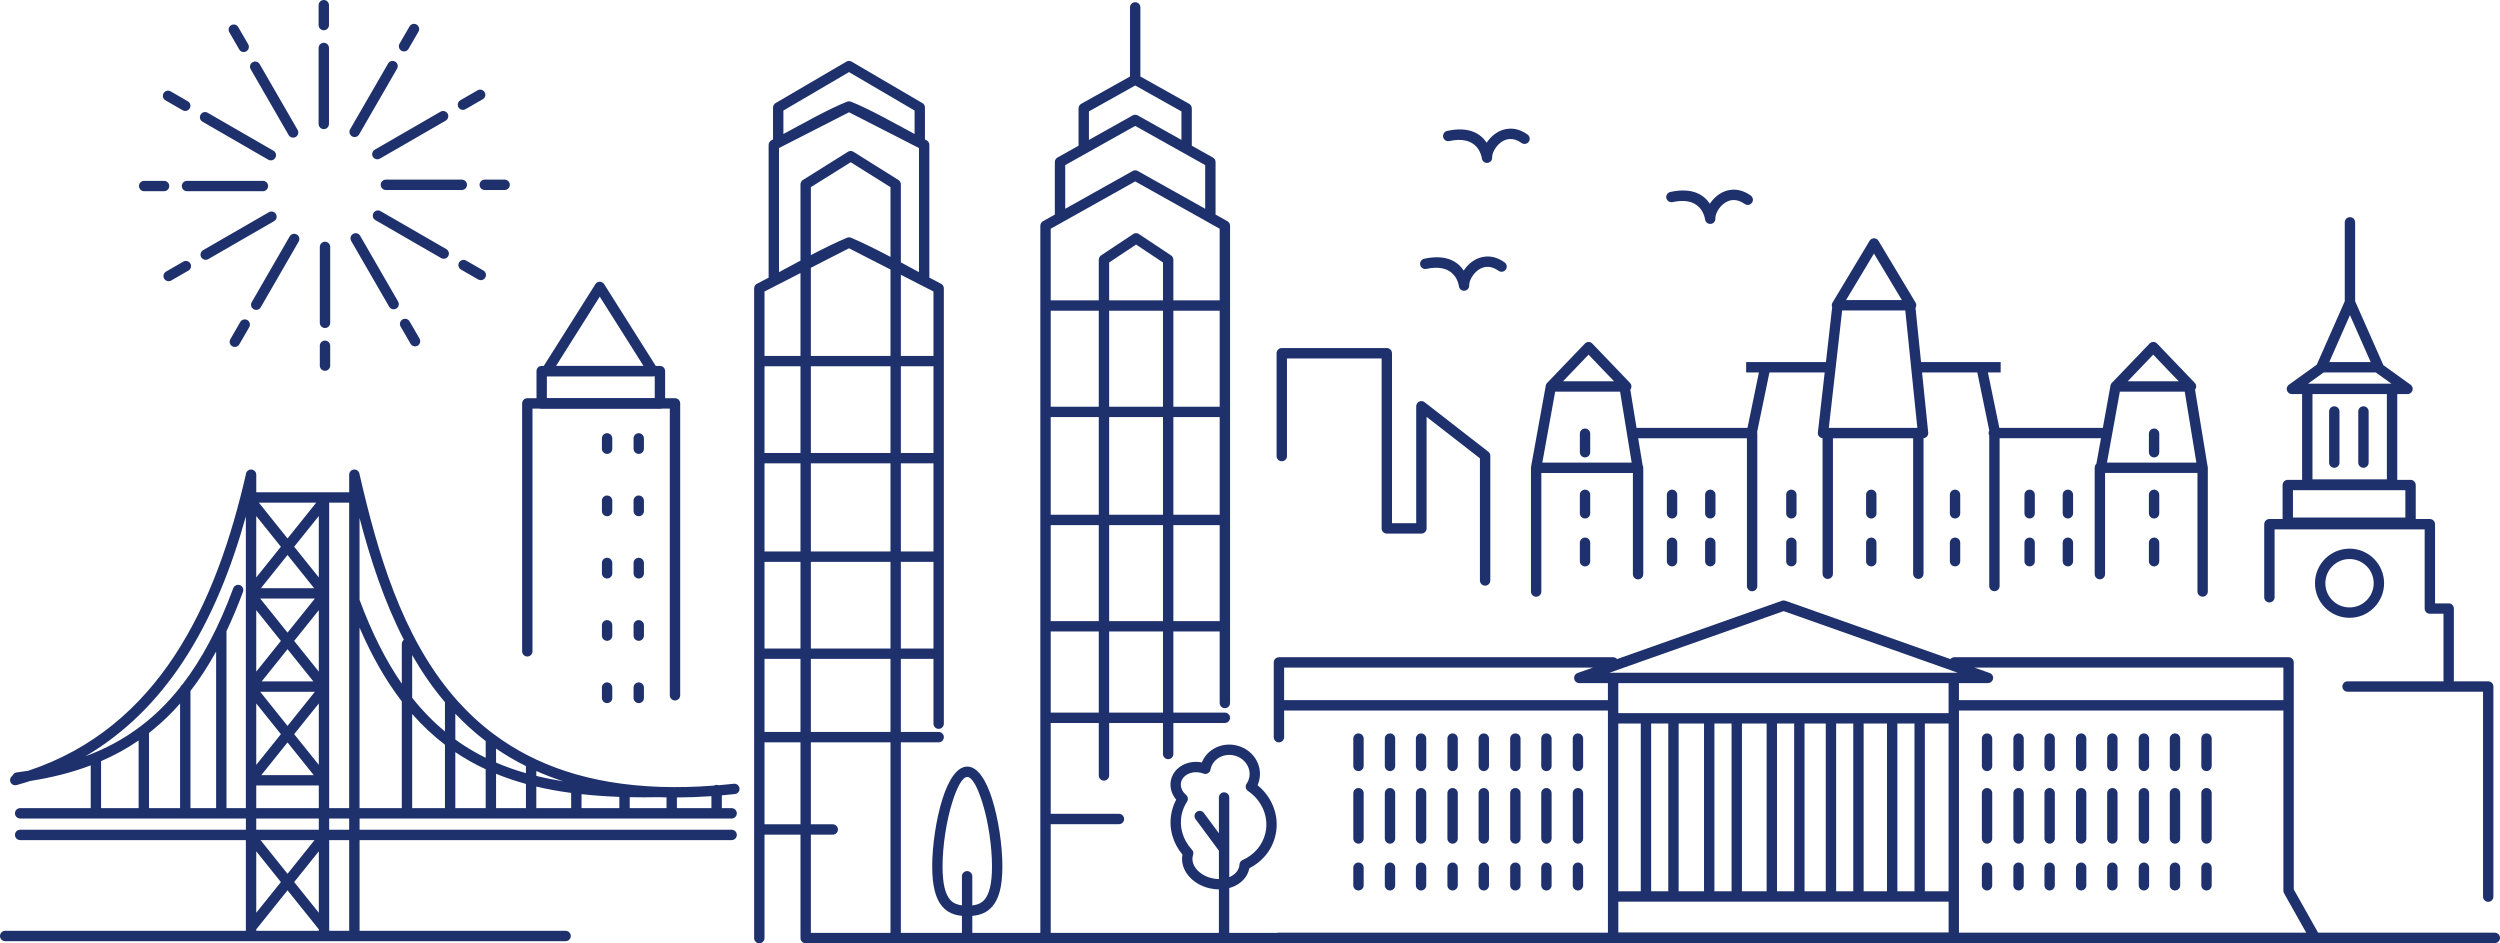 <?xml version="1.0" encoding="UTF-8"?>
<svg id="Layer_1" data-name="Layer 1" xmlns="http://www.w3.org/2000/svg" viewBox="0 0 4848.78 1829.49">
  <defs>
    <style>
      .cls-1 {
        fill: #1f316d;
        stroke-width: 0px;
      }
    </style>
  </defs>
  <path class="cls-1" d="m10.07,1825.46c-5.55,0-10.07-4.51-10.07-10.07s4.51-10.07,10.07-10.07h1086.93c5.56,0,10.07,4.51,10.07,10.07s-4.51,10.07-10.07,10.07H10.07Zm2466.28-16.11c.97-.24,2.02-.4,3.06-.4h2359.3c5.55,0,10.07,4.51,10.07,10.07s-4.51,10.07-10.07,10.07h-2298.65c-.97.24-1.93.4-2.98.4h-974.47c-5.56,0-10.07-4.51-10.07-10.07s4.51-10.07,10.07-10.07h913.73Z"/>
  <path class="cls-1" d="m2384.2,1814.27c0,5.56-4.51,10.07-10.07,10.07s-10.07-4.51-10.07-10.07v-89.26c-5.64,0-11.52-.65-17.4-2.01-17.4-3.87-32.06-12.89-41.57-24.49-9.91-11.92-14.5-26.5-11.68-41-9.11-10.88-15.79-23.37-19.57-36.73-4.19-14.66-4.84-30.37-1.37-46.16,1.29-5.56,2.98-10.88,5.07-15.95,1.13-2.66,2.42-5.24,3.71-7.73-3.63-4.27-6.45-9.1-8.3-14.18h-.08c-2.82-7.57-3.54-15.79-1.77-23.93,2.9-12.89,11.44-23.04,23.04-29.08,10.47-5.55,23.6-7.57,36.89-5.07,4.51-11.21,12.65-20.31,22.8-26.35,12.48-7.41,28.04-10.22,43.66-6.76,15.7,3.46,28.6,12.65,36.73,24.64,8.22,12.25,11.6,27.31,8.22,42.45-.72,3.47-1.77,6.69-3.14,9.75l-.24.48c13.21,10.8,23.52,24.49,29.8,39.72,7.33,17.56,9.51,37.22,5.07,56.87-3.39,15.22-10.23,28.68-19.66,39.95-8.54,10.15-19.17,18.53-31.09,24.57l-.24,1.05c-3.3,14.98-13.86,26.66-28.28,33.43-3.3,1.61-6.76,2.9-10.47,3.87v91.91Zm-498.4,4.67c0,5.56-4.51,10.07-10.07,10.07s-10.07-4.51-10.07-10.07v-42.69c-14.58-1.29-27.79-6.04-38.26-18.29-12-14.02-19.41-37.62-19.41-77.58s7.65-92.15,19.9-130.74c11.52-36.57,28.11-62.83,48.17-62.83s36.65,26.26,48.17,62.83c12.17,38.59,19.9,89.82,19.9,130.74s-7.41,63.56-19.41,77.58c-10.72,12.48-24.09,17.08-38.91,18.37v42.61Zm-20.14-62.99v-56.38c0-5.56,4.51-10.07,10.07-10.07s10.07,4.51,10.07,10.07v56.55c9.34-1.13,17.56-4.1,23.61-11.2,9.02-10.47,14.58-29.97,14.58-64.53,0-39.07-7.33-87.96-18.94-124.7-8.94-28.35-19.41-48.73-29-48.73s-20.06,20.38-29,48.73c-11.6,36.74-18.93,85.63-18.93,124.7,0,34.56,5.56,54.05,14.58,64.53,5.88,6.85,13.86,9.91,22.96,11.03h0Zm-118.42,63.48c0,5.56-4.51,10.07-10.07,10.07s-10.07-4.51-10.07-10.07v-379.66h-154.42v158.94h42.45c5.56,0,10.07,4.51,10.07,10.07s-4.51,10.07-10.07,10.07h-42.45v194.86c0,5.56-4.51,10.07-10.07,10.07s-10.07-4.51-10.07-10.07v-194.86h-69.76v200.58c0,5.56-4.51,10.07-10.07,10.07s-10.07-4.51-10.07-10.07V559.21c0-4.27,2.66-7.89,6.36-9.34,7.1-3.63,14.42-7.49,21.91-11.44-.08-.48-.16-1.05-.16-1.61v-255.84c0-4.27,2.66-7.9,6.36-9.34l2.18-1.13v-61.95c0-4.03,2.42-7.5,5.8-9.1l136.3-79.83c.32-.16.57-.24.8-.4l.32-.16c1.29-.56,2.66-.8,3.95-.88h.32c1.37.08,2.66.32,3.95.88l.32.16c.24.16.56.24.8.4l136.3,79.83c3.47,1.61,5.8,5.07,5.8,9.1v61.95l2.18,1.13c3.7,1.45,6.36,5.07,6.36,9.34v255.84c0,.56-.08,1.13-.16,1.61,7.5,3.95,14.82,7.81,21.91,11.44,3.7,1.45,6.36,5.07,6.36,9.34v844.38c0,5.56-4.51,10.07-10.07,10.07s-10.07-4.51-10.07-10.07v-125.67h-63.24v141.7h73.31c5.56,0,10.07,4.51,10.07,10.07s-4.51,10.07-10.07,10.07h-73.31v379.66Zm-20.14-399.8v-141.7h-154.42v141.7h154.42Zm0-161.83v-168.04h-154.42v168.04h154.42Zm0-188.18v-170.94h-154.42v170.94h154.42Zm0-191.08v-168.12h-154.42v168.12h154.42Zm0-188.26v-167.55l-80.48-41.16-73.95,37.78v170.94h154.42Zm0-192.04v-135.25l-77.17-48.33-77.25,48.33v131.79c24.41-12.65,48.33-24.57,70.16-33.75,1.29-.48,2.5-.72,3.79-.72h0c1.29,0,2.58.24,3.79.72,23.76,10.07,50.11,23.2,76.69,37.22h0Zm-174.56,1100.47v-158.94h-69.76v158.94h69.76Zm0-179.08v-141.7h-69.76v141.7h69.76Zm0-161.83v-168.04h-69.76v168.04h69.76Zm0-188.18v-170.94h-69.76v170.94h69.76Zm0-191.08v-168.12h-69.76v168.12h69.76Zm0-188.26v-160.63l-69.76,35.69v124.94h69.76Zm0-184.87v-147.9c0-3.95,2.33-7.41,5.64-9.02l86.27-54.05c.32-.24.64-.4.97-.56l.4-.16c1.29-.64,2.66-.88,3.95-.88h.24c1.28,0,2.66.32,3.95.88l.4.16c.32.16.65.32.97.56l86.27,54.05c3.3,1.61,5.64,5.08,5.64,9.02v151.37c11.84,6.36,23.61,12.73,35.13,18.93v-240.7l-135.74-69.36-135.74,69.36v240.7c13.7-7.33,27.64-14.9,41.65-22.39h0Zm194.7,27.55v157.32h63.24v-124.94l-63.24-32.38Zm0,177.46v168.12h63.24v-168.12h-63.24Zm0,188.26v170.94h63.24v-170.94h-63.24Zm0,191.08v168.04h63.24v-168.04h-63.24Zm26.58-829.88v-45.51l-127.2-74.52-127.2,74.52v45.51c39.8-21.35,88.45-48.9,123.49-62.67,1.21-.48,2.42-.73,3.71-.73h0c1.29,0,2.58.24,3.79.73,35.04,13.78,83.62,41.33,123.41,62.67h0Zm-131.23-62.59h.08-.08Zm549.07-48.9V14.34c0-5.56,4.51-10.07,10.07-10.07s10.07,4.51,10.07,10.07v134.05l94.09,52.68c3.39,1.69,5.64,5.08,5.64,9.1v72.42l40.44,22.64c3.31,1.69,5.64,5.08,5.64,9.02v101.9l22.47,12.57c3.3,1.69,5.64,5.08,5.64,9.02v925.74c0,5.56-4.51,10.07-10.07,10.07s-10.07-4.51-10.07-10.07v-138.72h-89.82v157.33h99.88c5.56,0,10.07,4.51,10.07,10.07s-4.51,10.07-10.07,10.07h-99.88v60.18c0,5.55-4.51,10.07-10.07,10.07s-10.07-4.51-10.07-10.07v-60.18h-104.4v101.75c0,5.55-4.51,10.07-10.06,10.07s-10.07-4.52-10.07-10.07v-101.75h-93.2v176.18h132.28c5.55,0,10.06,4.51,10.06,10.07s-4.51,10.07-10.06,10.07h-132.28v220.88c0,5.56-4.51,10.07-10.07,10.07s-10.07-4.51-10.07-10.07V437.74c0-3.95,2.25-7.33,5.64-9.02l22.47-12.57v-101.9c0-3.95,2.34-7.33,5.64-9.02l40.36-22.64v-72.42c0-4.03,2.33-7.41,5.64-9.1l94.17-52.68Zm99.73,122.93v-55.26l-89.66-50.27-89.74,50.27v55.26l84.74-47.45c.32-.16.57-.32.89-.48,1.28-.56,2.65-.81,3.94-.81h.24c1.37,0,2.66.24,3.95.81.32.16.65.32.97.48l84.66,47.45Zm51.63,159.74c-.32-.16-.64-.32-.88-.57l-140.41-78.62-140.41,78.62c-.32.24-.64.4-.97.57l-22.48,12.56v138.88h93.2v-78.78c0-3.78,2.09-7.01,5.07-8.78l61.54-40.92c.4-.32.81-.56,1.29-.81l.4-.16c1.21-.56,2.58-.89,3.95-.89h.16c1.37,0,2.74.32,3.95.89l.4.16c.48.24.88.48,1.29.81l61.54,40.92c2.98,1.77,5.08,5,5.08,8.78v78.78h89.82v-138.88l-22.56-12.56Zm-5.56-26.18v-84.66l-135.73-76.04-135.73,76.04v84.66l130.74-73.22c.32-.24.57-.4.89-.49,1.28-.56,2.65-.89,3.94-.89h.24c1.37,0,2.66.32,3.95.89.32.08.65.24.97.49l130.74,73.22Zm-206.38,977.22v-157.33h-93.2v157.33h93.2Zm0-177.46v-186.16h-93.2v186.16h93.2Zm0-206.3v-189.38h-93.2v189.38h93.2Zm0-209.52v-186.16h-93.2v186.16h93.2Zm144.68-186.16v186.16h89.82v-186.16h-89.82Zm0,206.3v189.38h89.82v-189.38h-89.82Zm0,209.52v186.16h89.82v-186.16h-89.82Zm-20.14,363.62v-157.33h-104.4v157.33h104.4Zm0-177.46v-186.16h-104.4v186.16h104.4Zm0-206.3v-189.38h-104.4v189.38h104.4Zm0-209.52v-186.16h-104.4v186.16h104.4Zm0-206.3v-73.46l-52.2-34.72-52.2,34.72v73.46h104.4Zm108.43,1067.28c-.24-.24-.4-.48-.65-.73l-44.7-60.42c-3.3-4.43-2.34-10.71,2.09-14.02,4.51-3.3,10.79-2.42,14.1,2.1l29.16,39.39v-69.36c0-5.55,4.51-10.07,10.07-10.07s10.07,4.51,10.07,10.07v154.42c.64-.24,1.29-.56,1.93-.8,8.86-4.27,15.38-11.12,17.24-19.66.16-.49.24-1.05.32-1.69v-.32c.08-.48.16-1.05.24-1.53,0-3.79,2.26-7.41,5.96-9.1,11.28-4.92,21.18-12.33,29-21.59,7.41-8.86,12.81-19.41,15.47-31.25,3.46-15.47,1.69-30.93-4.02-44.87-5.96-14.34-16.2-26.91-29.57-36.09l-.4-.32c-4.59-3.14-5.72-9.34-2.58-13.94,1.21-1.69,2.25-3.62,3.14-5.55.81-2.02,1.45-4.03,1.94-6.04,2.1-9.51-.08-19.09-5.31-26.91-5.4-7.98-13.94-14.02-24.33-16.35-10.47-2.34-20.86-.48-29.08,4.43-7.89,4.75-13.85,12.24-16.11,21.5l-.33,1.69c-.08.64-.24,1.21-.48,1.85-2.02,5.16-7.81,7.74-12.97,5.8-.97-.4-1.94-.72-2.82-.96-1.21-.4-2.18-.65-2.9-.81-9.18-2.02-18.12-.81-25.13,2.9-6.45,3.38-11.2,8.86-12.73,15.55-.89,4.27-.49,8.54,1.05,12.57v.08h0c1.61,4.43,4.59,8.54,8.62,12,3.79,3.22,4.67,8.78,1.93,13.05-2.42,3.71-4.51,7.57-6.2,11.68-1.69,3.95-3.06,8.14-4.03,12.48-2.74,12.33-2.17,24.73,1.13,36.33,3.38,11.92,9.67,22.88,18.12,32.14,2.82,2.58,4.03,6.77,2.74,10.63-.16.4-.32.81-.4,1.29-.24.65-.32,1.05-.32,1.21-1.94,8.54.96,17.56,7.25,25.13,6.93,8.3,17.56,14.9,30.45,17.72,4.43,1.05,8.78,1.53,13.05,1.53v-55.18Z"/>
  <path class="cls-1" d="m3138.76,1808.95h640.57v-60.17h-640.57v60.17Zm-493.89-323.43c0,5.56-4.51,10.07-10.07,10.07s-10.07-4.51-10.07-10.07v-53c0-5.56,4.51-10.07,10.07-10.07s10.07,4.51,10.07,10.07v53Zm425.65,0c0,5.56-4.51,10.07-10.07,10.07s-10.06-4.51-10.06-10.07v-53c0-5.56,4.51-10.07,10.06-10.07s10.07,4.51,10.07,10.07v53Zm0,231.51c0,5.56-4.51,10.07-10.07,10.07s-10.06-4.51-10.06-10.07v-34.08c0-5.56,4.51-10.07,10.06-10.07s10.07,4.51,10.07,10.07v34.08Zm0-90.78c0,5.55-4.51,10.07-10.07,10.07s-10.06-4.51-10.06-10.07v-87.81c0-5.56,4.51-10.07,10.06-10.07s10.07,4.51,10.07,10.07v87.81Zm-61.14-140.73c0,5.56-4.51,10.07-10.07,10.07s-10.06-4.51-10.06-10.07v-53c0-5.56,4.51-10.07,10.06-10.07s10.07,4.51,10.07,10.07v53Zm0,231.51c0,5.56-4.51,10.07-10.07,10.07s-10.06-4.51-10.06-10.07v-34.08c0-5.56,4.51-10.07,10.06-10.07s10.07,4.51,10.07,10.07v34.08Zm0-90.78c0,5.55-4.51,10.07-10.07,10.07s-10.06-4.51-10.06-10.07v-87.81c0-5.56,4.51-10.07,10.06-10.07s10.07,4.51,10.07,10.07v87.81Zm-60.25-140.73c0,5.56-4.51,10.07-10.07,10.07s-10.06-4.51-10.06-10.07v-53c0-5.56,4.51-10.07,10.06-10.07s10.07,4.51,10.07,10.07v53Zm0,231.51c0,5.56-4.51,10.07-10.07,10.07s-10.06-4.51-10.06-10.07v-34.08c0-5.56,4.51-10.07,10.06-10.07s10.07,4.51,10.07,10.07v34.08Zm0-90.78c0,5.55-4.51,10.07-10.07,10.07s-10.06-4.51-10.06-10.07v-87.81c0-5.56,4.51-10.07,10.06-10.07s10.07,4.51,10.07,10.07v87.81Zm-61.22-140.73c0,5.56-4.43,10.07-10.07,10.07s-10.07-4.51-10.07-10.07v-53c0-5.56,4.51-10.07,10.07-10.07s10.07,4.51,10.07,10.07v53Zm0,231.51c0,5.56-4.43,10.07-10.07,10.07s-10.07-4.51-10.07-10.07v-34.08c0-5.56,4.51-10.07,10.07-10.07s10.07,4.51,10.07,10.07v34.08Zm0-90.78c0,5.55-4.43,10.07-10.07,10.07s-10.07-4.51-10.07-10.07v-87.81c0-5.56,4.51-10.07,10.07-10.07s10.07,4.51,10.07,10.07v87.81Zm-60.5-140.73c0,5.56-4.51,10.07-10.07,10.07s-10.07-4.51-10.07-10.07v-53c0-5.56,4.51-10.07,10.07-10.07s10.07,4.51,10.07,10.07v53Zm0,231.51c0,5.56-4.51,10.07-10.07,10.07s-10.07-4.51-10.07-10.07v-34.08c0-5.56,4.51-10.07,10.07-10.07s10.07,4.51,10.07,10.07v34.08Zm0-90.78c0,5.55-4.51,10.07-10.07,10.07s-10.07-4.51-10.07-10.07v-87.81c0-5.56,4.51-10.07,10.07-10.07s10.07,4.51,10.07,10.07v87.81Zm-61.14-140.73c0,5.56-4.51,10.07-10.07,10.07s-10.07-4.51-10.07-10.07v-53c0-5.56,4.51-10.07,10.07-10.07s10.07,4.51,10.07,10.07v53Zm0,231.51c0,5.56-4.51,10.07-10.07,10.07s-10.07-4.51-10.07-10.07v-34.08c0-5.56,4.51-10.07,10.07-10.07s10.07,4.51,10.07,10.07v34.08Zm0-90.78c0,5.55-4.51,10.07-10.07,10.07s-10.07-4.51-10.07-10.07v-87.81c0-5.56,4.51-10.07,10.07-10.07s10.07,4.51,10.07,10.07v87.81Zm-60.25-140.73c0,5.56-4.51,10.07-10.07,10.07s-10.07-4.51-10.07-10.07v-53c0-5.56,4.51-10.07,10.07-10.07s10.07,4.51,10.07,10.07v53Zm0,231.51c0,5.56-4.51,10.07-10.07,10.07s-10.07-4.51-10.07-10.07v-34.08c0-5.56,4.51-10.07,10.07-10.07s10.07,4.51,10.07,10.07v34.08Zm0-90.78c0,5.55-4.51,10.07-10.07,10.07s-10.07-4.51-10.07-10.07v-87.81c0-5.56,4.51-10.07,10.07-10.07s10.07,4.51,10.07,10.07v87.81Zm-61.14,90.78c0,5.56-4.51,10.07-10.07,10.07s-10.07-4.51-10.07-10.07v-34.08c0-5.56,4.51-10.07,10.07-10.07s10.07,4.51,10.07,10.07v34.08Zm0-90.78c0,5.55-4.51,10.07-10.07,10.07s-10.07-4.51-10.07-10.07v-87.81c0-5.56,4.51-10.07,10.07-10.07s10.07,4.51,10.07,10.07v87.81Zm1219.12-140.73c0,5.56-4.51,10.07-10.07,10.07s-10.06-4.51-10.06-10.07v-53c0-5.56,4.51-10.07,10.06-10.07s10.07,4.51,10.07,10.07v53Zm425.65,0c0,5.56-4.51,10.07-10.07,10.07s-10.07-4.51-10.07-10.07v-53c0-5.56,4.51-10.07,10.07-10.07s10.07,4.51,10.07,10.07v53Zm0,231.51c0,5.56-4.51,10.07-10.07,10.07s-10.07-4.51-10.07-10.07v-34.08c0-5.56,4.51-10.07,10.07-10.07s10.07,4.51,10.07,10.07v34.08Zm0-90.78c0,5.55-4.51,10.07-10.07,10.07s-10.07-4.51-10.07-10.07v-87.81c0-5.56,4.51-10.07,10.07-10.07s10.07,4.51,10.07,10.07v87.81Zm-61.14-140.73c0,5.56-4.51,10.07-10.07,10.07s-10.07-4.51-10.07-10.07v-53c0-5.56,4.51-10.07,10.07-10.07s10.07,4.51,10.07,10.07v53Zm0,231.51c0,5.56-4.51,10.07-10.07,10.07s-10.07-4.51-10.07-10.07v-34.08c0-5.56,4.51-10.07,10.07-10.07s10.07,4.51,10.07,10.07v34.08Zm0-90.78c0,5.55-4.51,10.07-10.07,10.07s-10.07-4.51-10.07-10.07v-87.81c0-5.56,4.51-10.07,10.07-10.07s10.07,4.51,10.07,10.07v87.81Zm-60.25-140.73c0,5.56-4.51,10.07-10.07,10.07s-10.07-4.51-10.07-10.07v-53c0-5.56,4.51-10.07,10.07-10.07s10.07,4.51,10.07,10.07v53Zm0,231.51c0,5.56-4.51,10.07-10.07,10.07s-10.07-4.51-10.07-10.07v-34.08c0-5.56,4.51-10.07,10.07-10.07s10.07,4.51,10.07,10.07v34.08Zm0-90.78c0,5.55-4.51,10.07-10.07,10.07s-10.07-4.51-10.07-10.07v-87.81c0-5.56,4.51-10.07,10.07-10.07s10.07,4.51,10.07,10.07v87.81Zm-61.23-140.73c0,5.56-4.51,10.07-10.07,10.07s-10.07-4.51-10.07-10.07v-53c0-5.56,4.51-10.07,10.07-10.07s10.07,4.51,10.07,10.07v53Zm0,231.51c0,5.56-4.51,10.07-10.07,10.07s-10.07-4.51-10.07-10.07v-34.08c0-5.56,4.51-10.07,10.07-10.07s10.07,4.51,10.07,10.07v34.08Zm0-90.78c0,5.55-4.51,10.07-10.07,10.07s-10.07-4.51-10.07-10.07v-87.81c0-5.56,4.51-10.07,10.07-10.07s10.07,4.51,10.07,10.07v87.81Zm-60.5-140.73c0,5.56-4.51,10.07-10.06,10.07s-10.07-4.51-10.07-10.07v-53c0-5.56,4.51-10.07,10.07-10.07s10.06,4.51,10.06,10.07v53Zm0,231.51c0,5.56-4.51,10.07-10.06,10.07s-10.07-4.51-10.07-10.07v-34.08c0-5.56,4.51-10.07,10.07-10.07s10.06,4.51,10.06,10.07v34.08Zm0-90.78c0,5.55-4.51,10.07-10.06,10.07s-10.07-4.51-10.07-10.07v-87.81c0-5.56,4.51-10.07,10.07-10.07s10.06,4.51,10.06,10.07v87.81Zm-61.14-140.73c0,5.56-4.51,10.07-10.07,10.07s-10.06-4.51-10.06-10.07v-53c0-5.56,4.51-10.07,10.06-10.07s10.07,4.51,10.07,10.07v53Zm0,231.51c0,5.56-4.51,10.07-10.07,10.07s-10.06-4.51-10.06-10.07v-34.08c0-5.56,4.51-10.07,10.06-10.07s10.07,4.51,10.07,10.07v34.08Zm0-90.78c0,5.55-4.51,10.07-10.07,10.07s-10.06-4.51-10.06-10.07v-87.81c0-5.56,4.51-10.07,10.06-10.07s10.07,4.51,10.07,10.07v87.81Zm-60.26-140.73c0,5.56-4.51,10.07-10.07,10.07s-10.07-4.51-10.07-10.07v-53c0-5.56,4.51-10.07,10.07-10.07s10.07,4.51,10.07,10.07v53Zm0,231.51c0,5.56-4.51,10.07-10.07,10.07s-10.07-4.51-10.07-10.07v-34.08c0-5.56,4.51-10.07,10.07-10.07s10.07,4.51,10.07,10.07v34.08Zm0-90.78c0,5.55-4.51,10.07-10.07,10.07s-10.07-4.51-10.07-10.07v-87.81c0-5.56,4.51-10.07,10.07-10.07s10.07,4.51,10.07,10.07v87.81Zm-61.14,90.78c0,5.56-4.51,10.07-10.07,10.07s-10.06-4.51-10.06-10.07v-34.08c0-5.56,4.51-10.07,10.06-10.07s10.07,4.51,10.07,10.07v34.08Zm0-90.78c0,5.55-4.51,10.07-10.07,10.07s-10.06-4.51-10.06-10.07v-87.81c0-5.56,4.51-10.07,10.06-10.07s10.07,4.51,10.07,10.07v87.81Zm-81.12-347.92c1.77-2.26,4.59-3.63,7.73-3.63h648.15c5.55,0,10.07,4.51,10.07,10.07v440.24l50.1,89.09c2.74,4.83.97,10.96-3.86,13.7-4.83,2.66-10.96.96-13.7-3.87l-51.15-90.94c-.97-1.53-1.53-3.38-1.53-5.4v-349.53h-629.22v440.96c0,5.56-4.51,10.07-10.07,10.07h-660.71c-5.56,0-10.07-4.51-10.07-10.07v-440.96h-628.01v51.72c0,5.55-4.51,10.07-10.07,10.07s-10.07-4.51-10.07-10.07v-145c0-5.55,4.51-10.07,10.07-10.07h648.15c3.06,0,5.8,1.37,7.65,3.54l319.73-113.1c2.25-.8,4.59-.73,6.69,0l320.13,113.18Zm645.8,79.58v-63.07h-599.25l29.64,10.47c5.24,1.86,7.98,7.57,6.12,12.81-1.45,4.11-5.32,6.69-9.5,6.69v.08h-56.23v33.02h629.22Zm-1339.31-63.07h-598.77v63.07h628.01v-33.02h-55.5c-5.56,0-10.07-4.51-10.07-10.07,0-4.67,3.06-8.54,7.33-9.74l29-10.23Zm643.96,108.43v325.36h46v-325.36h-46Zm-73.47,325.36v-325.36h-45.27v325.36h45.27Zm20.13-325.36v325.36h33.19v-325.36h-33.19Zm-138.88,325.36v-325.36h-41.16v325.36h41.16Zm20.15-325.36v325.36h33.19v-325.36h-33.19Zm-134.85,325.36v-325.36h-47.85v325.36h47.85Zm20.14-325.36v325.36h33.27v-325.36h-33.27Zm-141.54,325.36v-325.36h-49.22v325.36h49.22Zm20.14-325.36v325.36h33.27v-325.36h-33.27Zm-142.82,325.36v-325.36h-43.58v325.36h43.58Zm53.33-325.36h-33.19v325.36h33.19v-325.36Zm543.67-20.14v-58.24h-640.57v58.24h640.57Zm-125.11-128.97l-194.78-68.87-337.69,119.46h675.29l-142.82-50.59Z"/>
  <path class="cls-1" d="m697.37,1814.27c0,5.56-4.51,10.07-10.07,10.07s-10.07-4.51-10.07-10.07v-184.88h-38.75v184.88c0,5.56-4.51,10.07-10.07,10.07s-10.07-4.51-10.07-10.07v-11.84l-60.66-75.64-60.66,75.64v11.84c0,5.56-4.51,10.07-10.07,10.07s-10.07-4.51-10.07-10.07v-184.88H39.07c-5.55,0-10.07-4.51-10.07-10.07s4.51-10.07,10.07-10.07h437.82v-21.75H39.07c-5.55,0-10.07-4.51-10.07-10.07s4.51-10.07,10.07-10.07h136.87v-82.89c-36.25,13.78-75.24,23.6-117.13,30.21-8.7,2.82-17.64,5.47-26.66,7.98-5.4,1.45-10.88-1.69-12.33-7.01-1.21-4.35.72-8.86,4.35-11.19,1.29-3.31,4.43-5.88,8.21-6.36,7.5-.97,14.82-2.02,22.15-3.14,127.28-42.13,217.59-123.01,282.91-221.6,70.17-106.02,111.81-232.65,139.52-353.8.56-4.99,4.83-8.94,9.99-8.94,5.56,0,10.07,4.51,10.07,10.07v34.08h180.2v-34.08c0-5.56,4.52-10.07,10.07-10.07,5.16,0,9.43,3.95,9.99,8.94,34.96,152.57,82.01,313.84,182.86,431.54.4.4.72.73,1.05,1.13,2.01,2.42,4.03,4.76,6.12,7.09,21.11,23.52,44.47,45.27,70.49,64.69.24.16.4.32.56.4,79.02,58.89,182.7,96.82,320.93,101.66h2.02c.72-.08,1.37,0,2.1.16,31.9.96,65.65.16,101.34-2.58,1.45-.89,3.22-1.37,5.16-1.37,1.29,0,2.5.24,3.71.73,9.67-.89,19.57-1.78,29.57-2.9,5.56-.57,10.47,3.38,11.04,8.94.64,5.48-3.39,10.47-8.87,11.03-8.62.97-17.08,1.77-25.37,2.5v24.81h19.01c5.56,0,10.07,4.51,10.07,10.07s-4.51,10.07-10.07,10.07h-721.61v21.75h721.61c5.56,0,10.07,4.51,10.07,10.07s-4.51,10.07-10.07,10.07h-721.61v184.88Zm-79.03-43.98v-119.15l-47.77,59.61,47.77,59.53Zm-8.3-140.89h-104.72l52.36,65.33,52.36-65.33Zm-113.02,21.75v119.15l47.77-59.53-47.77-59.61Zm9.83-147.82h101.66l-50.83-63.39-50.83,63.39Zm111.49,20.14h-121.32v43.9h121.32v-43.9Zm-110.77-201.87h100.21l-50.11-62.51-50.11,62.51Zm103.11,20.14h-106.01l53.01,66.13,53.01-66.13Zm7.65,22.64l-47.77,59.53,47.77,59.52v-119.06Zm-121.32,119.06l47.77-59.52-47.77-59.53v119.06Zm9.1-342.68h103.11l-51.56-64.37-51.56,64.37Zm104.56,20.14h-106.01l53.01,66.05,53.01-66.05Zm7.65,22.56l-47.77,59.61,47.77,59.53v-119.14Zm-121.32,119.14l47.77-59.53-47.77-59.61v119.14Zm121.32-301.76l-47.77,59.53,47.77,59.53v-119.07Zm-121.32,119.07l47.77-59.53-47.77-59.53v119.07Zm5.07-145l55.59,69.44,55.66-69.44h-111.25Zm136.38,0v592.48h38.75v-592.48h-38.75Zm741.35,569.28c-23.12,1.61-45.43,2.42-66.94,2.5v20.7h66.94v-23.2Zm-87.08,2.34c-5-.08-9.91-.16-14.82-.4-19.33.4-38.18.4-56.55,0v21.26h71.38v-20.86Zm-91.51-.97c-25.3-.97-49.71-2.66-73.31-5.24v27.07h73.31v-21.83Zm-1005.17,21.83h72.83v-131.22c-22.96,15.79-47.21,29-72.83,40.11v91.11Zm92.96,0h60.26v-202.83c-16.67,19.01-34.39,36.01-53,51.15-2.41,1.93-4.84,3.86-7.25,5.8v145.88Zm-16.75-158.37c.4-.32.8-.65,1.2-.97,3.47-2.58,6.85-5.23,10.15-7.9,23.68-19.25,45.67-41.65,66.21-67.58.73-2.1,2.17-3.87,4.03-5.07,37.78-49.06,70.4-110.44,98.6-186.64,1.93-5.24,7.73-7.89,12.89-5.96,5.24,1.86,7.89,7.65,6.04,12.89-10.15,27.23-20.78,52.68-32.06,76.37v343.24h37.54v-565.74c-27.47,98.44-65.9,197.04-122.68,282.83-48.25,72.74-109.64,136.14-188.75,182.46,38.83-14.42,74.36-33.35,106.82-57.92h0Zm97.15,158.37h49.78v-303.77c-15.47,28.19-32.06,53.64-49.78,76.52v227.25Zm738.37-29.48c-23.36-3.14-45.91-7.17-67.58-12.32v41.8h67.58v-29.48Zm-87.72-17.48c-20.05-5.56-39.39-12-57.92-19.66v66.62h57.92v-46.96Zm20.14-25.05v9.5c16.92,4.19,34.31,7.66,52.28,10.55-18.21-5.96-35.6-12.65-52.28-20.05h0Zm-20.14,4.18v-13.69c-20.55-10.23-39.8-21.59-57.92-33.99v27.15c18.53,7.98,37.78,14.82,57.92,20.54h0Zm-78.06-7.57c-10.87-4.99-21.42-10.47-31.74-16.35-9.26-5.24-18.29-10.88-27.15-16.84v108.58h58.88v-75.4Zm0-22.23v-32.46c-21.35-16.27-40.84-33.99-58.88-53v50.02c11.92,8.7,24.33,16.6,37.05,23.85,7.09,4.11,14.42,7.98,21.83,11.6h0Zm-79.02-25.37c-22.56-17.24-43.74-36.98-63.56-59.61v182.62h63.56v-123Zm0-25.7v-56.79c-24.01-28.35-45.03-59.05-63.56-91.35v82.81c19.74,24.89,40.93,46.56,63.56,65.33h0Zm-83.7-58.4c-30.53-39.63-57.68-86.84-81.92-142.99v350.09h81.92v-207.1Zm0-111.33c0-3.31,1.61-6.21,4.03-8.06-38.02-73.95-64.69-155.15-85.95-236.27v158.61c23.92,64.45,51.15,118.18,81.92,162.8v-77.09Zm-102.07,360.33v-21.75h-38.75v21.75h38.75Zm-58.88,0v-21.75h-121.32v21.75h121.32Z"/>
  <path class="cls-1" d="m1032.8,1263.27c0,5.55-4.51,10.07-10.07,10.07s-10.07-4.52-10.07-10.07v-480.84c0-5.56,4.51-10.07,10.07-10.07h286.45c5.56,0,10.07,4.51,10.07,10.07v566.06c0,5.64-4.51,10.07-10.07,10.07s-10.07-4.43-10.07-10.07v-555.99h-266.32v470.77Z"/>
  <path class="cls-1" d="m1171.84,551.24l102.95,163.12c2.98,4.75,1.53,10.87-3.14,13.85-1.69,1.05-3.55,1.53-5.32,1.53v.08h-206.14c-5.55,0-10.07-4.51-10.07-10.07,0-2.26.72-4.35,2.01-6.04l102.63-162.56c2.98-4.75,9.18-6.12,13.86-3.14,1.36.81,2.41,1.93,3.22,3.22h0Zm34.47,92.23l-43.1-68.15-84.74,134.36h169.56l-41.73-66.22Z"/>
  <path class="cls-1" d="m1060.67,772.36h209.2v-42.53h-209.2v42.53Zm219.27,20.14h-229.34c-5.55,0-10.07-4.51-10.07-10.07v-62.67c0-5.56,4.51-10.07,10.07-10.07h229.34c5.56,0,10.07,4.51,10.07,10.07v62.67c0,5.56-4.51,10.07-10.07,10.07h0Z"/>
  <path class="cls-1" d="m1248.93,850.26c0-8.78-10.55-13.37-17-7.41-2.01,1.93-3.14,4.59-3.14,7.41v20.14c0,8.78,10.47,13.29,16.92,7.33,2.01-1.85,3.22-4.51,3.22-7.33v-20.14Zm-20.14,503.47c0,8.78,10.47,13.29,16.92,7.33,2.01-1.85,3.22-4.51,3.22-7.33v-20.14c0-8.78-10.55-13.38-17-7.42-2.01,1.94-3.14,4.59-3.14,7.42v20.14Zm0-120.83c0,8.78,10.47,13.29,16.92,7.33,2.01-1.85,3.22-4.51,3.22-7.33v-20.14c0-8.78-10.55-13.37-17-7.41-2.01,1.94-3.14,4.59-3.14,7.41v20.14Zm0-120.84c0,8.78,10.47,13.29,16.92,7.33,2.01-1.85,3.22-4.51,3.22-7.33v-20.14c0-8.78-10.55-13.37-17-7.41-2.01,1.93-3.14,4.59-3.14,7.41v20.14Zm0-120.83c0,8.78,10.47,13.3,16.92,7.33,2.01-1.85,3.22-4.51,3.22-7.33v-20.14c0-8.78-10.55-13.37-17-7.41-2.01,1.93-3.14,4.59-3.14,7.41v20.14Z"/>
  <path class="cls-1" d="m1187.55,850.26c0-8.78-10.55-13.37-17-7.41-2.02,1.93-3.14,4.59-3.14,7.41v20.14c0,8.78,10.48,13.29,16.92,7.33,2.02-1.85,3.22-4.51,3.22-7.33v-20.14Zm-20.14,503.47c0,8.78,10.48,13.29,16.92,7.33,2.02-1.85,3.22-4.51,3.22-7.33v-20.14c0-8.78-10.55-13.38-17-7.42-2.02,1.94-3.14,4.59-3.14,7.42v20.14Zm0-120.83c0,8.78,10.48,13.29,16.92,7.33,2.02-1.85,3.22-4.51,3.22-7.33v-20.14c0-8.78-10.55-13.37-17-7.41-2.02,1.94-3.14,4.59-3.14,7.41v20.14Zm0-120.84c0,8.78,10.48,13.29,16.92,7.33,2.02-1.85,3.22-4.51,3.22-7.33v-20.14c0-8.78-10.55-13.37-17-7.41-2.02,1.93-3.14,4.59-3.14,7.41v20.14Zm0-120.83c0,8.78,10.48,13.3,16.92,7.33,2.02-1.85,3.22-4.51,3.22-7.33v-20.14c0-8.78-10.55-13.37-17-7.41-2.02,1.93-3.14,4.59-3.14,7.41v20.14Z"/>
  <path class="cls-1" d="m4485.08,929.61h144.27v-165.3h-144.27v165.3Zm68.07,411.96c-5.56,0-10.07-4.51-10.07-10.07s4.51-10.06,10.07-10.06h186.24c-.16-.81-.24-1.62-.24-2.42v-128.65h-26.42c-5.64,0-10.07-4.51-10.07-10.06v-153.54h-291.04v131.63c0,5.56-4.51,10.07-10.07,10.07s-10.07-4.51-10.07-10.07v-141.69c0-5.56,4.51-10.07,10.07-10.07h25.54v-65.9c0-5.56,4.51-10.07,10.07-10.07h27.79v-166.35h-19.74c-5.56,0-10.07-4.51-10.07-10.07,0-3.62,2.01-6.85,4.91-8.62l53.33-38.34,54.3-123v-153.06c0-5.56,4.51-10.07,10.07-10.07s10.07,4.51,10.07,10.07v153.06l54.78,123.97h0l52.68,37.86c4.51,3.22,5.48,9.51,2.26,14.01-1.94,2.74-5,4.19-8.14,4.19h-19.89v166.35h25.78c5.56,0,10.07,4.51,10.07,10.07v65.9h27.39c5.55,0,10.07,4.51,10.07,10.07v153.54h26.42c5.56,0,10.07,4.51,10.07,10.07v138.72c0,.8-.08,1.61-.32,2.42h66.94c5.56,0,10.07,4.51,10.07,10.06v407.53c0,5.56-4.51,10.07-10.07,10.07s-10.07-4.51-10.07-10.07v-397.46h-262.69Zm-1309.27-949.59c-5.48,1.13-10.8-2.34-12-7.73-1.13-5.4,2.34-10.79,7.73-11.92,43.74-9.59,65.73,6.36,76.69,22.8.49-.72.97-1.45,1.45-2.18,4.59-6.44,10.56-12.4,17.48-16.84,7.25-4.67,15.63-7.73,24.81-8.22,11.12-.56,23.2,2.58,35.53,11.36,4.51,3.22,5.56,9.51,2.34,14.02-3.22,4.51-9.51,5.56-14.02,2.34-8.3-5.88-15.95-7.98-22.8-7.65-5.4.32-10.47,2.18-14.99,5.07-4.75,2.98-8.78,7.09-12,11.52-4.67,6.68-7.32,13.69-7.16,19.01.24,2.98-.89,5.8-2.83,7.82l-.32.32c-1.45,1.37-3.38,2.34-5.56,2.58-2.02.24-4.03-.08-5.72-.97-.16-.08-.32-.16-.48-.24-2.74-1.53-4.67-4.27-5.08-7.65,0-.08-.08-.89-.48-2.66-2.26-10.07-13.13-41.65-62.59-30.77h0Zm-432.9-118.42c-5.48,1.21-10.8-2.25-12.01-7.65-1.12-5.48,2.34-10.8,7.74-12,43.74-9.59,65.73,6.36,76.69,22.88.49-.73.97-1.45,1.45-2.17,4.59-6.44,10.55-12.41,17.48-16.84,7.25-4.67,15.63-7.73,24.81-8.21,11.12-.65,23.2,2.58,35.53,11.36,4.51,3.22,5.56,9.51,2.34,14.02-3.22,4.51-9.51,5.56-14.02,2.34-8.22-5.88-15.95-8.06-22.8-7.65-5.39.24-10.47,2.17-14.99,5-4.75,3.06-8.78,7.17-12,11.6-4.67,6.61-7.33,13.69-7.17,18.93.24,3.06-.88,5.88-2.82,7.81l-.32.32c-1.45,1.45-3.39,2.33-5.56,2.66-2.01.24-4.02-.08-5.72-.97-.16-.08-.32-.16-.49-.24-2.74-1.53-4.67-4.35-5.07-7.65,0-.08-.09-.89-.49-2.66-2.26-10.15-13.13-41.65-62.59-30.85h0Zm-44.55,247.95c-5.4,1.21-10.8-2.26-11.92-7.65-1.21-5.48,2.25-10.79,7.65-12,43.74-9.59,65.73,6.37,76.69,22.88.48-.72.96-1.53,1.53-2.18,4.59-6.44,10.47-12.41,17.48-16.92,7.26-4.59,15.55-7.65,24.82-8.13,11.03-.64,23.12,2.58,35.44,11.36,4.52,3.22,5.56,9.5,2.34,14.02-3.22,4.51-9.43,5.56-14.02,2.33-8.21-5.88-15.95-8.05-22.79-7.65-5.4.24-10.47,2.18-14.99,4.99-4.67,3.06-8.78,7.17-11.92,11.6-4.76,6.6-7.33,13.69-7.17,18.93.24,3.06-.88,5.8-2.9,7.82l-.32.32c-1.45,1.45-3.38,2.34-5.55,2.66-2.02.24-4.03-.08-5.72-.96-.16-.08-.32-.16-.48-.24-2.74-1.53-4.67-4.35-5.08-7.65,0-.16-.08-.88-.48-2.66-2.17-10.15-13.13-41.65-62.59-30.85h0Zm-270.35,363.06c0,5.56-4.51,10.07-10.07,10.07s-10.07-4.51-10.07-10.07v-199.45c0-5.56,4.51-10.07,10.07-10.07h203.72c5.56,0,10.07,4.51,10.07,10.07v329.63h46.96v-226.76c0-5.56,4.52-10.07,10.07-10.07,2.5,0,4.75.89,6.44,2.34l123.33,95.86c2.58,1.94,3.87,4.92,3.87,7.89v241.83c0,5.56-4.51,10.07-10.07,10.07s-10.07-4.51-10.07-10.07v-236.91l-103.43-80.4v216.29c0,5.56-4.52,10.07-10.07,10.07h-67.1c-5.56,0-10.07-4.51-10.07-10.07v-329.63h-183.59v189.38Zm2060.85,179.56c18.52,0,35.28,7.57,47.36,19.66,12.17,12.17,19.66,28.92,19.66,47.45s-7.5,35.2-19.66,47.37c-12.08,12.16-28.84,19.65-47.36,19.65s-35.28-7.49-47.45-19.65c-12.08-12.17-19.58-28.92-19.58-47.37s7.49-35.28,19.58-47.45c12.17-12.08,28.92-19.66,47.45-19.66h0Zm33.11,33.91c-8.46-8.46-20.14-13.78-33.11-13.78s-24.73,5.32-33.19,13.78c-8.46,8.46-13.7,20.22-13.7,33.19s5.24,24.65,13.7,33.11c8.46,8.53,20.22,13.77,33.19,13.77s24.65-5.24,33.11-13.77c8.54-8.46,13.77-20.22,13.77-33.11s-5.23-24.73-13.77-33.19h0Zm75.16-147.25h-217.99v52.92h217.99v-52.92Zm-477.29,137.67c0,5.56-4.51,10.07-10.07,10.07s-10.07-4.51-10.07-10.07v-35.76c0-5.56,4.51-10.07,10.07-10.07s10.07,4.51,10.07,10.07v35.76Zm0-211.38c0,5.56-4.51,10.07-10.07,10.07s-10.07-4.51-10.07-10.07v-35.85c0-5.56,4.51-10.07,10.07-10.07s10.07,4.51,10.07,10.07v35.85Zm0,118.5c0,5.55-4.51,10.07-10.07,10.07s-10.07-4.51-10.07-10.07v-35.85c0-5.56,4.51-10.07,10.07-10.07s10.07,4.51,10.07,10.07v35.85Zm-167.16,92.88c0,5.56-4.51,10.07-10.07,10.07s-10.07-4.51-10.07-10.07v-35.76c0-5.56,4.51-10.07,10.07-10.07s10.07,4.51,10.07,10.07v35.76Zm0-92.88c0,5.55-4.51,10.07-10.07,10.07s-10.07-4.51-10.07-10.07v-35.85c0-5.56,4.51-10.07,10.07-10.07s10.07,4.51,10.07,10.07v35.85Zm-74.19,92.88c0,5.56-4.51,10.07-10.07,10.07s-10.07-4.51-10.07-10.07v-35.76c0-5.56,4.51-10.07,10.07-10.07s10.07,4.51,10.07,10.07v35.76Zm0-92.88c0,5.55-4.51,10.07-10.07,10.07s-10.07-4.51-10.07-10.07v-35.85c0-5.56,4.51-10.07,10.07-10.07s10.07,4.51,10.07,10.07v35.85Zm-144.68,92.88c0,5.56-4.51,10.07-10.06,10.07s-10.07-4.51-10.07-10.07v-35.76c0-5.56,4.51-10.07,10.07-10.07s10.06,4.51,10.06,10.07v35.76Zm0-92.88c0,5.55-4.51,10.07-10.06,10.07s-10.07-4.51-10.07-10.07v-35.85c0-5.56,4.51-10.07,10.07-10.07s10.06,4.51,10.06,10.07v35.85Zm-162.48,92.88c0,5.56-4.51,10.07-10.07,10.07s-10.07-4.51-10.07-10.07v-35.76c0-5.56,4.51-10.07,10.07-10.07s10.07,4.51,10.07,10.07v35.76Zm0-92.88c0,5.55-4.51,10.07-10.07,10.07s-10.07-4.51-10.07-10.07v-35.85c0-5.56,4.51-10.07,10.07-10.07s10.07,4.51,10.07,10.07v35.85Zm-154.99,92.88c0,5.56-4.51,10.07-10.07,10.07s-10.07-4.51-10.07-10.07v-35.76c0-5.56,4.51-10.07,10.07-10.07s10.07,4.51,10.07,10.07v35.76Zm0-92.88c0,5.55-4.51,10.07-10.07,10.07s-10.07-4.51-10.07-10.07v-35.85c0-5.56,4.51-10.07,10.07-10.07s10.07,4.51,10.07,10.07v35.85Zm-157.24,92.88c0,5.56-4.51,10.07-10.07,10.07s-10.07-4.51-10.07-10.07v-35.76c0-5.56,4.51-10.07,10.07-10.07s10.07,4.51,10.07,10.07v35.76Zm0-92.88c0,5.55-4.51,10.07-10.07,10.07s-10.07-4.51-10.07-10.07v-35.85c0-5.56,4.51-10.07,10.07-10.07s10.07,4.51,10.07,10.07v35.85Zm-74.19,92.88c0,5.56-4.51,10.07-10.07,10.07s-10.06-4.51-10.06-10.07v-35.76c0-5.56,4.51-10.07,10.06-10.07s10.07,4.51,10.07,10.07v35.76Zm0-92.88c0,5.55-4.51,10.07-10.07,10.07s-10.06-4.51-10.06-10.07v-35.85c0-5.56,4.51-10.07,10.06-10.07s10.07,4.51,10.07,10.07v35.85Zm-168.76,92.88c0,5.56-4.51,10.07-10.07,10.07s-10.06-4.51-10.06-10.07v-35.76c0-5.56,4.51-10.07,10.06-10.07s10.07,4.51,10.07,10.07v35.76Zm0-211.38c0,5.56-4.51,10.07-10.07,10.07s-10.06-4.51-10.06-10.07v-35.85c0-5.56,4.51-10.07,10.06-10.07s10.07,4.51,10.07,10.07v35.85Zm0,118.5c0,5.55-4.51,10.07-10.07,10.07s-10.06-4.51-10.06-10.07v-35.85c0-5.56,4.51-10.07,10.06-10.07s10.07,4.51,10.07,10.07v35.85Zm773.89-160.95l-23.12-112.21h-107.14l11.84,115.76c.16.56.16,1.13.16,1.77,0,5.24-4.03,9.59-9.18,9.99v262.85c0,5.56-4.51,10.07-10.07,10.07s-10.07-4.51-10.07-10.07v-262.77h-155.55v262.77c0,5.56-4.51,10.07-10.07,10.07s-10.06-4.51-10.06-10.07v-262.85h-.16c-5.56-.64-9.51-5.56-8.94-11.12l13.21-116.4h-107.13l-23.85,115.19c.16.73.32,1.53.32,2.34v296.77c0,5.55-4.51,10.07-10.07,10.07s-10.07-4.51-10.07-10.07v-286.7h-210.89l8.62,52.44c.72,1.45,1.21,3.06,1.21,4.83v206.38c0,5.56-4.51,10.07-10.07,10.07s-10.07-4.51-10.07-10.07v-196.31h-177.54v229.99c0,5.55-4.52,10.06-10.07,10.06s-10.07-4.51-10.07-10.06v-240.06c0-.97.09-1.85.32-2.74l28.28-155.88v-.24l.08-.08v-.4h0c.08-.4.16-.8.24-1.21h.08v-.16c.08-.24.16-.48.25-.73h0c.08-.08.08-.24.16-.32v-.08l.08-.16h.08v-.16l.08-.08h0l.08-.08v-.16h0l.08-.08.08-.08v-.08l.08-.08v-.08h.08v-.16h0l.09-.08.08-.08v-.08l.16-.16h0l.08-.16h0l.08-.08.08-.08h0l.08-.08.08-.16h0l.08-.08v-.08h.08l.08-.08v-.08l.08-.08.08-.08h0l.08-.08.08-.08h0l.16-.16h0l.08-.16h.08l.08-.08.09-.08h0l.08-.08,72.58-75.64c3.79-4.03,10.15-4.11,14.18-.32l.24.32,73.06,76.2c3.54,3.63,3.7,9.34.64,13.21l12.08,74.03h215.17l22.15-107.46h-24.73v-20.14h154.74l12.08-106.42c-.48-1.21-.8-2.49-.8-3.79,0-2.25.72-4.27,1.93-5.88l71.45-119.06c2.82-4.75,9.03-6.28,13.78-3.46,1.53.89,2.74,2.18,3.54,3.55l71.86,119.71c1.93,3.3,1.77,7.33-.08,10.39l10.71,104.96h154.42v20.14h-24.73l22.15,107.46h200.75l14.66-81.2v-.08l.08-.16h0v-.24h0v-.16l.08-.08h0v-.4l.08-.08v-.24l.08-.08v-.16h0v-.08l.08-.16h0v-.08l.08-.08v-.24h.08v-.24h0l.08-.08v-.16h.08v-.08l.09-.08v-.16l.08-.08v-.08l.09-.08h0v-.16l.08-.08h0l.08-.08.08-.16v-.08h0l.08-.16.08-.08v-.08h.08l.08-.16.08-.24.08-.08.08-.08h0l.09-.16h0l.08-.08.08-.08.08-.08h0l.08-.16h0l.08-.08.08-.08.08-.08.08-.16.08-.08.16-.16.08-.08.09-.08h.08l.08-.16h0l.08-.08.08-.08.08-.08,72.58-75.64c3.87-4.03,10.23-4.11,14.18-.32l.32.32,73.06,76.2c3.55,3.63,3.7,9.34.56,13.21l24.25,148.06c.4,1.05.57,2.17.57,3.38v240.06c0,5.55-4.51,10.06-10.07,10.06s-10.06-4.51-10.06-10.06v-229.99h-179.16v196.31c0,5.56-4.51,10.07-10.07,10.07s-10.07-4.51-10.07-10.07v-206.38c0-2.98,1.21-5.64,3.22-7.49l9.02-49.78h-196.64v286.7c0,5.55-4.43,10.07-10.07,10.07s-10.07-4.51-10.07-10.07v-291.93c-.73-1.45-1.21-3.06-1.21-4.83,0-1.93.57-3.79,1.45-5.31h0Zm-702.52,7.49c-.08-.4-.08-.73-.16-1.13l-13.29-81.36h-125.91l-24.89,137.59h173.27l-9.02-55.1Zm506.29-304.82l-27.31-45.51-54.13,90.22h108.27l-26.83-44.71Zm-114.87,292.58h171.66l-23.37-227.73h-122.44l-25.86,227.73Zm658.38-111.41l-29.24-30.61-49.46,51.64h98.92l-20.22-21.03Zm-118.9,178.75h173.36l-22.56-137.59h-125.83l-24.97,137.59Zm-976.25-178.75l-29.24-30.61-49.54,51.64h99l-20.22-21.03Zm-112.29,29.89v-.4.4Zm1578.39-94.97l-18.6-42.13-40.11,90.95h80.31l-21.59-48.82Zm17.64,243.84c0,5.56-4.51,10.07-10.07,10.07s-10.07-4.51-10.07-10.07v-99.16c0-5.56,4.51-10.07,10.07-10.07s10.07,4.51,10.07,10.07v99.16Zm-56.55,0c0,5.56-4.51,10.07-10.07,10.07s-10.07-4.51-10.07-10.07v-99.16c0-5.56,4.51-10.07,10.07-10.07s10.07,4.51,10.07,10.07v99.16Zm100.78-153.05l-30.37-21.83h-101.02l-30.45,21.83h161.84Z"/>
  <path class="cls-1" d="m638.08,240.38c0,5.56-4.51,10.07-10.06,10.07s-10.07-4.51-10.07-10.07V93.04c0-5.56,4.51-10.07,10.07-10.07s10.06,4.51,10.06,10.07v147.34Zm-60.82,11.6c2.74,4.75,1.05,10.88-3.71,13.69-4.84,2.74-10.96,1.05-13.7-3.71l-73.62-127.6c-2.82-4.83-1.13-10.96,3.71-13.69,4.75-2.74,10.88-1.13,13.69,3.71l73.63,127.6Zm-95.86-166.1c2.74,4.83,1.05,10.95-3.7,13.69-4.83,2.82-10.96,1.13-13.7-3.7l-19.25-33.35c-2.82-4.83-1.12-10.95,3.62-13.69,4.84-2.74,10.96-1.13,13.7,3.71l19.33,33.35Zm48.98,206.46c4.76,2.74,6.44,8.94,3.62,13.69-2.74,4.84-8.94,6.44-13.7,3.71l-127.6-73.71c-4.75-2.74-6.44-8.86-3.62-13.69,2.74-4.83,8.94-6.44,13.7-3.62l127.6,73.63Zm-166.02-95.86c4.75,2.74,6.44,8.94,3.62,13.69-2.74,4.84-8.94,6.45-13.7,3.71l-33.43-19.33c-4.84-2.74-6.44-8.94-3.62-13.69,2.74-4.83,8.86-6.44,13.69-3.71l33.43,19.33Zm145.56,154.26c5.55,0,10.07,4.51,10.07,10.07s-4.51,10.07-10.07,10.07h-147.26c-5.55,0-10.07-4.51-10.07-10.07s4.52-10.07,10.07-10.07h147.26Zm-191.72,0c5.56,0,10.07,4.51,10.07,10.07s-4.51,10.07-10.07,10.07h-38.59c-5.55,0-10.06-4.51-10.06-10.07s4.51-10.07,10.06-10.07h38.59Zm203.32,60.82c4.75-2.74,10.95-1.13,13.69,3.71,2.74,4.83,1.05,10.96-3.7,13.69l-127.6,73.63c-4.75,2.74-10.87,1.13-13.69-3.71-2.74-4.75-1.05-10.87,3.7-13.69l127.6-73.63Zm-166.03,95.86c4.76-2.74,10.88-1.13,13.7,3.7,2.74,4.83,1.05,10.96-3.7,13.69l-33.43,19.25c-4.84,2.82-10.96,1.13-13.7-3.7-2.74-4.75-1.13-10.87,3.7-13.61l33.43-19.33Zm206.39-48.98c2.82-4.83,8.94-6.44,13.78-3.63,4.75,2.74,6.36,8.86,3.62,13.69l-73.63,127.6c-2.82,4.75-8.94,6.36-13.77,3.62-4.76-2.82-6.45-8.94-3.62-13.7l73.62-127.6Zm-95.86,166.02c2.82-4.75,8.94-6.44,13.78-3.62,4.75,2.74,6.36,8.94,3.62,13.69l-19.33,33.43c-2.74,4.75-8.86,6.45-13.7,3.63-4.83-2.74-6.44-8.94-3.62-13.69l19.25-33.43Zm154.26-145.56c0-5.56,4.51-10.07,10.07-10.07s10.07,4.51,10.07,10.07v147.25c0,5.56-4.51,10.07-10.07,10.07s-10.07-4.51-10.07-10.07v-147.25Zm0,191.72c0-5.56,4.51-10.07,10.07-10.07s10.07,4.51,10.07,10.07v38.5c0,5.56-4.51,10.07-10.07,10.07s-10.07-4.51-10.07-10.07v-38.5Zm60.82-203.32c-2.74-4.84-1.05-10.96,3.71-13.69,4.83-2.74,10.95-1.13,13.69,3.7l73.63,127.6c2.82,4.75,1.13,10.88-3.62,13.62-4.83,2.82-10.96,1.13-13.7-3.63l-73.71-127.6Zm95.86,166.02c-2.74-4.75-1.05-10.96,3.71-13.69,4.83-2.74,10.95-1.05,13.69,3.71l19.34,33.43c2.74,4.75,1.05,10.96-3.71,13.69-4.83,2.74-10.95,1.05-13.69-3.7l-19.33-33.43Zm-48.98-206.38c-4.75-2.82-6.44-8.94-3.62-13.78,2.74-4.75,8.94-6.44,13.7-3.63l127.6,73.63c4.75,2.82,6.44,8.94,3.62,13.78-2.74,4.75-8.94,6.44-13.69,3.62l-127.6-73.63Zm166.02,95.86c-4.75-2.82-6.36-8.94-3.62-13.77,2.82-4.76,8.94-6.45,13.7-3.63l33.43,19.25c4.83,2.82,6.44,8.94,3.71,13.77-2.82,4.75-8.94,6.44-13.77,3.63l-33.43-19.25Zm-145.56-154.26c-5.55,0-10.07-4.51-10.07-10.07s4.51-10.07,10.07-10.07h147.26c5.56,0,10.07,4.51,10.07,10.07s-4.51,10.07-10.07,10.07h-147.26Zm191.72,0c-5.56,0-10.07-4.51-10.07-10.07s4.51-10.07,10.07-10.07h38.59c5.55,0,10.07,4.51,10.07,10.07s-4.51,10.07-10.07,10.07h-38.59Zm-203.32-60.9c-4.75,2.82-10.87,1.13-13.69-3.63-2.74-4.83-1.05-10.96,3.71-13.69l127.6-73.71c4.76-2.74,10.96-1.05,13.7,3.71,2.74,4.83,1.05,10.96-3.7,13.69l-127.6,73.63Zm166.02-95.86c-4.75,2.82-10.87,1.12-13.69-3.63-2.74-4.83-1.05-10.96,3.71-13.69l33.43-19.33c4.84-2.74,10.96-1.05,13.7,3.71,2.74,4.83,1.13,10.95-3.71,13.69l-33.43,19.25Zm-206.38,49.06c-2.74,4.75-8.94,6.44-13.69,3.63-4.83-2.82-6.45-8.94-3.71-13.69l73.71-127.6c2.74-4.83,8.86-6.45,13.69-3.63,4.84,2.74,6.45,8.86,3.63,13.7l-73.63,127.6Zm95.86-166.1c-2.74,4.83-8.94,6.44-13.7,3.71-4.83-2.82-6.44-8.94-3.71-13.77l19.33-33.35c2.74-4.83,8.94-6.44,13.7-3.71,4.83,2.82,6.44,8.94,3.7,13.78l-19.33,33.35Zm-154.27-46.08c0,5.56-4.51,10.07-10.06,10.07s-10.07-4.51-10.07-10.07V10.07c0-5.56,4.51-10.07,10.07-10.07s10.06,4.51,10.06,10.07v38.59Z"/>
</svg>